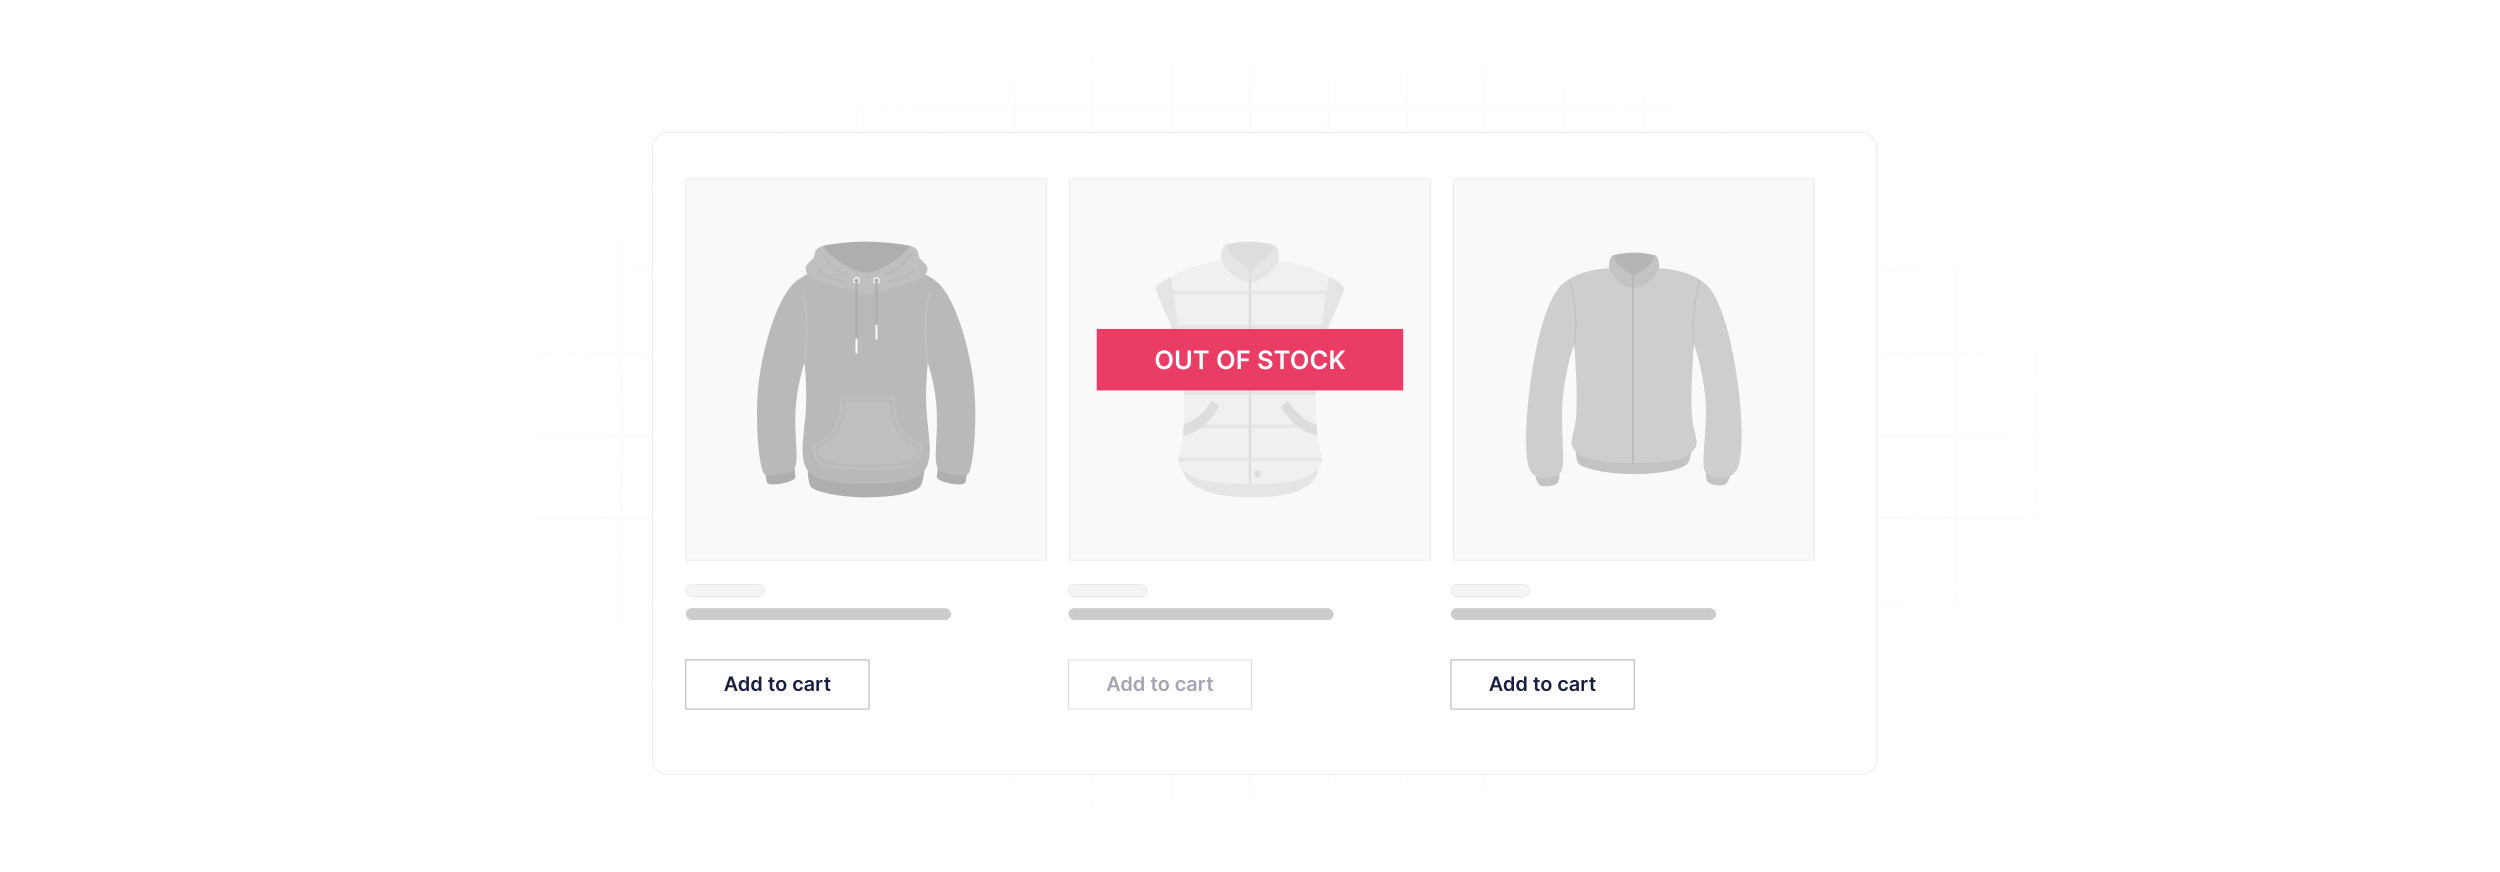<?xml version="1.0" encoding="UTF-8"?>
<svg id="Layer_1" data-name="Layer 1" xmlns="http://www.w3.org/2000/svg" xmlns:xlink="http://www.w3.org/1999/xlink" viewBox="0 0 860 300">
  <defs>
    <filter id="luminosity-invert" x="39.647" y="-.272" width="782.115" height="300.272" color-interpolation-filters="sRGB" filterUnits="userSpaceOnUse">
      <feColorMatrix result="cm" values="-1 0 0 0 1 0 -1 0 0 1 0 0 -1 0 1 0 0 0 1 0"/>
    </filter>
    <radialGradient id="radial-gradient" cx="439.235" cy="148.479" fx="439.235" fy="148.479" r="298.487" gradientTransform="translate(0 74.962) scale(1 .495)" gradientUnits="userSpaceOnUse">
      <stop offset=".123" stop-color="#000" stop-opacity=".95"/>
      <stop offset="1" stop-color="#000" stop-opacity="0"/>
    </radialGradient>
    <mask id="mask" x="39.647" y="-.272" width="782.115" height="300.272" maskUnits="userSpaceOnUse">
      <g filter="url(#luminosity-invert)">
        <rect x="39.647" y="-.272" width="782.115" height="300.272" fill="url(#radial-gradient)"/>
      </g>
    </mask>
    <filter id="drop-shadow-1" x="194.12" y="15.162" width="481.92" height="281.76" filterUnits="userSpaceOnUse">
      <feOffset dx="5" dy="5"/>
      <feGaussianBlur result="blur" stdDeviation="10"/>
      <feFlood flood-color="#000" flood-opacity=".05"/>
      <feComposite in2="blur" operator="in"/>
      <feComposite in="SourceGraphic"/>
    </filter>
  </defs>
  <rect y="0" width="860" height="300" fill="#fff"/>
  <g mask="url(#mask)">
    <g opacity=".4">
      <path d="M808.41,291.922H51.59V8.078h756.819v283.845ZM52.09,291.422h755.819V8.578H52.09v282.845Z" fill="#e6e6e6" stroke="#d6d6d6" stroke-miterlimit="10" stroke-width=".25"/>
      <rect x="51.84" y="36.413" width="756.319" height=".5" fill="#e6e6e6" stroke="#d6d6d6" stroke-miterlimit="10" stroke-width=".25"/>
      <rect x="51.84" y="64.747" width="756.319" height=".5" fill="#e6e6e6" stroke="#d6d6d6" stroke-miterlimit="10" stroke-width=".25"/>
      <rect x="51.84" y="93.082" width="756.319" height=".5" fill="#e6e6e6" stroke="#d6d6d6" stroke-miterlimit="10" stroke-width=".25"/>
      <rect x="51.84" y="121.415" width="756.319" height=".5" fill="none" stroke="#d6d6d6" stroke-miterlimit="10" stroke-width=".25"/>
      <rect x="51.84" y="149.75" width="756.319" height=".5" fill="#e6e6e6" stroke="#d6d6d6" stroke-miterlimit="10" stroke-width=".25"/>
      <rect x="51.84" y="178.084" width="756.319" height=".5" fill="#e6e6e6" stroke="#d6d6d6" stroke-miterlimit="10" stroke-width=".25"/>
      <rect x="51.84" y="206.418" width="756.319" height=".5" fill="#e6e6e6" stroke="#d6d6d6" stroke-miterlimit="10" stroke-width=".25"/>
      <rect x="51.84" y="234.753" width="756.319" height=".5" fill="#e6e6e6" stroke="#d6d6d6" stroke-miterlimit="10" stroke-width=".25"/>
      <rect x="51.84" y="263.087" width="756.319" height=".5" fill="#e6e6e6" stroke="#d6d6d6" stroke-miterlimit="10" stroke-width=".25"/>
      <rect x="780.898" y="8.328" width=".5" height="283.345" fill="#e6e6e6" stroke="#d6d6d6" stroke-miterlimit="10" stroke-width=".25"/>
      <rect x="753.887" y="8.328" width=".5" height="283.345" fill="#e6e6e6" stroke="#d6d6d6" stroke-miterlimit="10" stroke-width=".25"/>
      <rect x="726.875" y="8.328" width=".5" height="283.345" fill="#e6e6e6" stroke="#d6d6d6" stroke-miterlimit="10" stroke-width=".25"/>
      <rect x="699.864" y="8.328" width=".5" height="283.345" fill="#e6e6e6" stroke="#d6d6d6" stroke-miterlimit="10" stroke-width=".25"/>
      <rect x="672.852" y="8.328" width=".5" height="283.345" fill="#e6e6e6" stroke="#d6d6d6" stroke-miterlimit="10" stroke-width=".25"/>
      <rect x="645.841" y="8.328" width=".5" height="283.345" fill="#e6e6e6" stroke="#d6d6d6" stroke-miterlimit="10" stroke-width=".25"/>
      <rect x="618.83" y="8.328" width=".5" height="283.345" fill="#e6e6e6" stroke="#d6d6d6" stroke-miterlimit="10" stroke-width=".25"/>
      <rect x="591.818" y="8.328" width=".5" height="283.345" fill="#e6e6e6" stroke="#d6d6d6" stroke-miterlimit="10" stroke-width=".25"/>
      <rect x="564.807" y="8.328" width=".5" height="283.345" fill="#e6e6e6" stroke="#d6d6d6" stroke-miterlimit="10" stroke-width=".25"/>
      <rect x="537.795" y="8.328" width=".5" height="283.345" fill="#e6e6e6" stroke="#d6d6d6" stroke-miterlimit="10" stroke-width=".25"/>
      <rect x="510.784" y="8.328" width=".5" height="283.345" fill="#e6e6e6" stroke="#d6d6d6" stroke-miterlimit="10" stroke-width=".25"/>
      <rect x="483.772" y="8.328" width=".5" height="283.345" fill="#e6e6e6" stroke="#d6d6d6" stroke-miterlimit="10" stroke-width=".25"/>
      <rect x="456.761" y="8.328" width=".5" height="283.345" fill="#e6e6e6" stroke="#d6d6d6" stroke-miterlimit="10" stroke-width=".25"/>
      <rect x="429.75" y="8.328" width=".5" height="283.345" fill="#e6e6e6" stroke="#d6d6d6" stroke-miterlimit="10" stroke-width=".25"/>
      <rect x="402.738" y="8.328" width=".5" height="283.345" fill="#e6e6e6" stroke="#d6d6d6" stroke-miterlimit="10" stroke-width=".25"/>
      <rect x="375.727" y="8.328" width=".5" height="283.345" fill="#e6e6e6" stroke="#d6d6d6" stroke-miterlimit="10" stroke-width=".25"/>
      <rect x="348.716" y="8.328" width=".5" height="283.345" fill="#e6e6e6" stroke="#d6d6d6" stroke-miterlimit="10" stroke-width=".25"/>
      <rect x="321.704" y="8.328" width=".5" height="283.345" fill="#e6e6e6" stroke="#d6d6d6" stroke-miterlimit="10" stroke-width=".25"/>
      <rect x="294.693" y="8.328" width=".5" height="283.345" fill="#e6e6e6" stroke="#d6d6d6" stroke-miterlimit="10" stroke-width=".25"/>
      <rect x="267.682" y="8.328" width=".5" height="283.345" fill="#e6e6e6" stroke="#d6d6d6" stroke-miterlimit="10" stroke-width=".25"/>
      <rect x="240.67" y="8.328" width=".5" height="283.345" fill="#e6e6e6" stroke="#d6d6d6" stroke-miterlimit="10" stroke-width=".25"/>
      <rect x="213.659" y="8.328" width=".5" height="283.345" fill="#e6e6e6" stroke="#d6d6d6" stroke-miterlimit="10" stroke-width=".25"/>
      <rect x="186.648" y="8.328" width=".5" height="283.345" fill="#e6e6e6" stroke="#d6d6d6" stroke-miterlimit="10" stroke-width=".25"/>
      <rect x="159.636" y="8.328" width=".5" height="283.345" fill="#e6e6e6" stroke="#d6d6d6" stroke-miterlimit="10" stroke-width=".25"/>
      <rect x="132.625" y="8.328" width=".5" height="283.345" fill="#e6e6e6" stroke="#d6d6d6" stroke-miterlimit="10" stroke-width=".25"/>
      <rect x="105.613" y="8.328" width=".5" height="283.345" fill="#e6e6e6" stroke="#d6d6d6" stroke-miterlimit="10" stroke-width=".25"/>
      <rect x="78.602" y="8.328" width=".5" height="283.345" fill="#e6e6e6" stroke="#d6d6d6" stroke-miterlimit="10" stroke-width=".25"/>
    </g>
  </g>
  <g>
    <rect x="219.359" y="40.637" width="421.282" height="220.725" rx="4.971" ry="4.971" fill="#fff" filter="url(#drop-shadow-1)" stroke="#e5e5e5" stroke-miterlimit="10" stroke-width=".25"/>
    <rect x="235.932" y="61.527" width="124.043" height="131.177" fill="#f9f9f9" stroke="#e5e5e5" stroke-miterlimit="10" stroke-width=".25"/>
    <rect x="367.979" y="61.527" width="124.043" height="131.177" fill="#f9f9f9" stroke="#e5e5e5" stroke-miterlimit="10" stroke-width=".25"/>
    <rect x="500.026" y="61.527" width="124.043" height="131.177" fill="#f9f9f9" stroke="#e5e5e5" stroke-miterlimit="10" stroke-width=".25"/>
    <g>
      <rect x="235.932" y="201.105" width="27.043" height="4.111" rx="2.055" ry="2.055" fill="#f4f4f4" stroke="#e5e5e5" stroke-miterlimit="10" stroke-width=".25"/>
      <rect x="235.932" y="209.199" width="91.224" height="4.111" rx="2.055" ry="2.055" fill="#ccc"/>
      <rect x="235.932" y="227.019" width="63.025" height="16.896" fill="#fff" stroke="#939393" stroke-miterlimit="10" stroke-width=".25"/>
      <g>
        <path d="M249.137,237.673l1.749-4.969h1.111l1.752,4.969h-.96l-.413-1.226h-1.868l-.41,1.226h-.96ZM252.133,235.725l-.672-2.002h-.039l-.672,2.002h1.383Z" fill="#191f3f"/>
        <path d="M254.096,235.815c0-1.242.677-1.917,1.538-1.917.658,0,.932.396,1.065.665h.036v-1.858h.881v4.969h-.864v-.587h-.053c-.139.272-.427.652-1.068.652-.878,0-1.536-.696-1.536-1.924ZM256.752,235.81c0-.724-.31-1.191-.876-1.191-.585,0-.885.497-.885,1.191,0,.698.306,1.208.885,1.208.56,0,.876-.485.876-1.208Z" fill="#191f3f"/>
        <path d="M258.401,235.815c0-1.242.677-1.917,1.538-1.917.658,0,.932.396,1.065.665h.036v-1.858h.881v4.969h-.864v-.587h-.053c-.139.272-.427.652-1.068.652-.878,0-1.536-.696-1.536-1.924ZM261.058,235.81c0-.724-.31-1.191-.876-1.191-.585,0-.885.497-.885,1.191,0,.698.306,1.208.885,1.208.56,0,.876-.485.876-1.208Z" fill="#191f3f"/>
        <path d="M266.417,234.625h-.735v1.927c0,.354.177.432.398.432.109,0,.208-.021.257-.034l.148.686c-.094.032-.267.08-.517.088-.66.019-1.169-.325-1.165-1.026v-2.072h-.529v-.679h.529v-.894h.878v.894h.735v.679Z" fill="#191f3f"/>
        <path d="M266.953,235.824c0-1.155.694-1.927,1.786-1.927s1.786.771,1.786,1.927c0,1.152-.694,1.921-1.786,1.921s-1.786-.769-1.786-1.921ZM269.634,235.821c0-.682-.296-1.228-.891-1.228-.604,0-.9.546-.9,1.228s.296,1.221.9,1.221c.595,0,.891-.539.891-1.221Z" fill="#191f3f"/>
        <path d="M272.802,235.824c0-1.139.689-1.927,1.781-1.927.91,0,1.54.531,1.602,1.339h-.839c-.068-.358-.328-.631-.75-.631-.541,0-.902.452-.902,1.204,0,.762.354,1.22.902,1.22.386,0,.674-.231.75-.631h.839c-.063.791-.66,1.347-1.597,1.347-1.113,0-1.786-.793-1.786-1.921Z" fill="#191f3f"/>
        <path d="M276.731,236.627c0-.84.692-1.056,1.415-1.133.658-.07.922-.083.922-.335v-.015c0-.366-.223-.575-.631-.575-.429,0-.677.219-.764.474l-.82-.117c.194-.679.796-1.028,1.58-1.028.71,0,1.514.296,1.514,1.281v2.494h-.844v-.512h-.029c-.16.312-.509.587-1.094.587-.71,0-1.247-.389-1.247-1.121ZM279.07,236.336v-.44c-.114.093-.575.15-.805.183-.393.056-.686.196-.686.533,0,.322.262.49.628.49.529,0,.864-.352.864-.767Z" fill="#191f3f"/>
        <path d="M280.832,233.946h.852v.621h.039c.136-.432.492-.675.919-.675.097,0,.235.01.315.024v.808c-.075-.024-.26-.051-.408-.051-.483,0-.839.335-.839.808v2.191h-.878v-3.727Z" fill="#191f3f"/>
        <path d="M285.635,234.625h-.735v1.927c0,.354.177.432.398.432.109,0,.208-.021.257-.034l.148.686c-.094.032-.267.08-.517.088-.66.019-1.169-.325-1.165-1.026v-2.072h-.529v-.679h.529v-.894h.878v.894h.735v.679Z" fill="#191f3f"/>
      </g>
    </g>
    <g>
      <rect x="367.53" y="201.105" width="27.043" height="4.111" rx="2.055" ry="2.055" fill="#f4f4f4" stroke="#e5e5e5" stroke-miterlimit="10" stroke-width=".25"/>
      <rect x="367.53" y="209.199" width="91.224" height="4.111" rx="2.055" ry="2.055" fill="#ccc"/>
      <rect x="367.53" y="227.019" width="63.025" height="16.896" fill="#fff" opacity=".4" stroke="#939393" stroke-miterlimit="10" stroke-width=".25"/>
      <g opacity=".4">
        <path d="M380.736,237.673l1.749-4.969h1.111l1.752,4.969h-.96l-.413-1.226h-1.868l-.41,1.226h-.96ZM383.732,235.725l-.672-2.002h-.039l-.672,2.002h1.383Z" fill="#191f3f"/>
        <path d="M385.694,235.815c0-1.242.677-1.917,1.538-1.917.658,0,.932.396,1.065.665h.036v-1.858h.881v4.969h-.864v-.587h-.053c-.139.272-.427.652-1.068.652-.878,0-1.536-.696-1.536-1.924ZM388.351,235.81c0-.724-.31-1.191-.876-1.191-.585,0-.885.497-.885,1.191,0,.698.306,1.208.885,1.208.56,0,.876-.485.876-1.208Z" fill="#191f3f"/>
        <path d="M390,235.815c0-1.242.677-1.917,1.538-1.917.658,0,.932.396,1.065.665h.036v-1.858h.881v4.969h-.864v-.587h-.053c-.139.272-.427.652-1.068.652-.878,0-1.536-.696-1.536-1.924ZM392.657,235.81c0-.724-.31-1.191-.876-1.191-.585,0-.885.497-.885,1.191,0,.698.306,1.208.885,1.208.56,0,.876-.485.876-1.208Z" fill="#191f3f"/>
        <path d="M398.016,234.625h-.735v1.927c0,.354.177.432.398.432.109,0,.208-.021.257-.034l.148.686c-.094.032-.267.08-.517.088-.66.019-1.169-.325-1.165-1.026v-2.072h-.529v-.679h.529v-.894h.878v.894h.735v.679Z" fill="#191f3f"/>
        <path d="M398.551,235.824c0-1.155.694-1.927,1.786-1.927s1.786.771,1.786,1.927c0,1.152-.694,1.921-1.786,1.921s-1.786-.769-1.786-1.921ZM401.232,235.821c0-.682-.296-1.228-.891-1.228-.604,0-.9.546-.9,1.228s.296,1.221.9,1.221c.595,0,.891-.539.891-1.221Z" fill="#191f3f"/>
        <path d="M404.4,235.824c0-1.139.689-1.927,1.781-1.927.91,0,1.54.531,1.602,1.339h-.839c-.068-.358-.328-.631-.75-.631-.541,0-.902.452-.902,1.204,0,.762.354,1.22.902,1.22.386,0,.674-.231.75-.631h.839c-.063.791-.66,1.347-1.597,1.347-1.113,0-1.786-.793-1.786-1.921Z" fill="#191f3f"/>
        <path d="M408.33,236.627c0-.84.692-1.056,1.415-1.133.658-.07.922-.083.922-.335v-.015c0-.366-.223-.575-.631-.575-.429,0-.677.219-.764.474l-.82-.117c.194-.679.796-1.028,1.58-1.028.71,0,1.514.296,1.514,1.281v2.494h-.844v-.512h-.029c-.16.312-.509.587-1.094.587-.71,0-1.247-.389-1.247-1.121ZM410.669,236.336v-.44c-.114.093-.575.15-.805.183-.393.056-.686.196-.686.533,0,.322.262.49.628.49.529,0,.864-.352.864-.767Z" fill="#191f3f"/>
        <path d="M412.43,233.946h.852v.621h.039c.136-.432.492-.675.919-.675.097,0,.235.01.315.024v.808c-.075-.024-.26-.051-.408-.051-.483,0-.839.335-.839.808v2.191h-.878v-3.727Z" fill="#191f3f"/>
        <path d="M417.233,234.625h-.735v1.927c0,.354.177.432.398.432.109,0,.208-.021.257-.034l.148.686c-.094.032-.267.08-.517.088-.66.019-1.169-.325-1.165-1.026v-2.072h-.529v-.679h.529v-.894h.878v.894h.735v.679Z" fill="#191f3f"/>
      </g>
    </g>
    <g>
      <rect x="499.129" y="201.105" width="27.043" height="4.111" rx="2.055" ry="2.055" fill="#f4f4f4" stroke="#e5e5e5" stroke-miterlimit="10" stroke-width=".25"/>
      <rect x="499.129" y="209.199" width="91.224" height="4.111" rx="2.055" ry="2.055" fill="#ccc"/>
      <rect x="499.129" y="227.019" width="63.025" height="16.896" fill="#fff" stroke="#939393" stroke-miterlimit="10" stroke-width=".25"/>
      <g>
        <path d="M512.334,237.673l1.75-4.969h1.111l1.751,4.969h-.961l-.412-1.226h-1.868l-.41,1.226h-.961ZM515.331,235.725l-.673-2.002h-.038l-.672,2.002h1.383Z" fill="#191f3f"/>
        <path d="M517.293,235.815c0-1.242.677-1.917,1.538-1.917.657,0,.932.396,1.065.665h.037v-1.858h.88v4.969h-.863v-.587h-.054c-.138.272-.427.652-1.067.652-.878,0-1.535-.696-1.535-1.924ZM519.949,235.81c0-.724-.31-1.191-.876-1.191-.585,0-.886.497-.886,1.191,0,.698.306,1.208.886,1.208.56,0,.876-.485.876-1.208Z" fill="#191f3f"/>
        <path d="M521.6,235.815c0-1.242.677-1.917,1.538-1.917.657,0,.932.396,1.065.665h.037v-1.858h.88v4.969h-.863v-.587h-.054c-.138.272-.427.652-1.067.652-.878,0-1.535-.696-1.535-1.924ZM524.256,235.81c0-.724-.31-1.191-.876-1.191-.585,0-.886.497-.886,1.191,0,.698.306,1.208.886,1.208.56,0,.876-.485.876-1.208Z" fill="#191f3f"/>
        <path d="M529.614,234.625h-.735v1.927c0,.354.177.432.398.432.109,0,.209-.021.258-.034l.147.686c-.095.032-.267.08-.517.088-.66.019-1.169-.325-1.165-1.026v-2.072h-.528v-.679h.528v-.894h.879v.894h.735v.679Z" fill="#191f3f"/>
        <path d="M530.15,235.824c0-1.155.694-1.927,1.786-1.927s1.785.771,1.785,1.927c0,1.152-.693,1.921-1.785,1.921s-1.786-.769-1.786-1.921ZM532.831,235.821c0-.682-.296-1.228-.89-1.228-.605,0-.9.546-.9,1.228s.296,1.221.9,1.221c.594,0,.89-.539.89-1.221Z" fill="#191f3f"/>
        <path d="M535.999,235.824c0-1.139.69-1.927,1.781-1.927.909,0,1.54.531,1.601,1.339h-.839c-.068-.358-.328-.631-.75-.631-.541,0-.902.452-.902,1.204,0,.762.354,1.22.902,1.22.386,0,.675-.231.75-.631h.839c-.062.791-.659,1.347-1.596,1.347-1.114,0-1.786-.793-1.786-1.921Z" fill="#191f3f"/>
        <path d="M539.929,236.627c0-.84.691-1.056,1.415-1.133.657-.07.922-.083.922-.335v-.015c0-.366-.224-.575-.631-.575-.43,0-.677.219-.765.474l-.82-.117c.194-.679.796-1.028,1.58-1.028.711,0,1.514.296,1.514,1.281v2.494h-.845v-.512h-.028c-.16.312-.51.587-1.095.587-.711,0-1.247-.389-1.247-1.121ZM542.268,236.336v-.44c-.114.093-.575.15-.806.183-.393.056-.686.196-.686.533,0,.322.263.49.629.49.528,0,.863-.352.863-.767Z" fill="#191f3f"/>
        <path d="M544.028,233.946h.852v.621h.039c.136-.432.492-.675.919-.675.098,0,.235.01.315.024v.808c-.075-.024-.259-.051-.407-.051-.482,0-.84.335-.84.808v2.191h-.878v-3.727Z" fill="#191f3f"/>
        <path d="M548.833,234.625h-.735v1.927c0,.354.177.432.398.432.109,0,.209-.021.258-.034l.147.686c-.095.032-.267.08-.517.088-.66.019-1.169-.325-1.165-1.026v-2.072h-.528v-.679h.528v-.894h.879v.894h.735v.679Z" fill="#191f3f"/>
      </g>
    </g>
    <g>
      <path d="M277.79,159.763s0,5.842,1.031,7.56c1.031,1.718,9.622,3.78,19.244,3.78s16.495-1.718,18.213-3.436c1.718-1.718,1.718-7.56,1.718-7.56l-40.206-.344Z" fill="#aeaeae"/>
      <path d="M283.288,84.507s6.248-1.38,14.464-1.38,15.152,1.38,15.152,1.38c0,0-.407,11.34-14.839,12.371-14.433,1.031-14.776-12.371-14.776-12.371Z" fill="#aeaeae"/>
      <path d="M262.67,159.808s.758,4.171,1.138,6.067,10.043-.009,9.859-1.896c-.344-3.529-1.375-8.683-1.375-8.683l-9.622,4.512Z" fill="#aeaeae"/>
      <path d="M289.474,91.723s-9.966,0-16.151,5.498c-6.186,5.498-10.996,22.68-12.371,34.707-1.375,12.027-.034,27.423,1.718,30.927.687,1.375,9.622,0,10.309-1.031,2.173-3.26.226-9.546.687-20.618.344-8.247,3.093-16.495,3.093-16.495,0,0,1.031,9.622.344,17.869-.687,8.247-2.749,16.838,2.062,20.618,4.811,3.78,18.9,3.093,18.9,3.093v-71.82l-8.591-2.749Z" fill="#b9b9b9"/>
      <path d="M333.236,159.808s-.758,4.171-1.137,6.067c-.379,1.896-10.043-.009-9.859-1.896.344-3.529,1.375-8.683,1.375-8.683l9.622,4.512Z" fill="#aeaeae"/>
      <path d="M334.954,131.929c-1.375-12.027-6.186-29.209-12.371-34.707-6.186-5.498-16.151-5.498-16.151-5.498l-8.591,2.749v71.82s14.089.687,18.9-3.093c4.811-3.78,2.749-12.371,2.062-20.618-.687-8.247.344-17.869.344-17.869,0,0,2.749,8.247,3.093,16.495.461,11.072-1.486,17.358.687,20.618.687,1.031,9.622,2.405,10.309,1.031,1.752-3.504,3.093-18.9,1.718-30.927Z" fill="#b9b9b9"/>
      <g>
        <path d="M297.77,83.128c.007 0.0.008 0,0,0h0Z" fill="#bfbfbf"/>
        <path d="M297.753,83.127c.01.001.014.001.018.001-.007-0-.018-.001-.018-.001Z" fill="#bfbfbf"/>
        <path d="M297.735,83.128c-.008 0-.007 0,0,0h0Z" fill="#bfbfbf"/>
        <path d="M297.753,83.127s-.01.001-.017.001c.004-0.0.007-0.0.017-.001Z" fill="#bfbfbf"/>
        <path d="M315.997,87.599c0-2.405-3.093-3.093-3.093-3.093-1.014,3.044-10.372,9.278-14.808,9.278-4.843,0-13.793-6.234-14.808-9.278,0,0-3.093.687-3.093,3.093s-4.124,2.749-2.749,6.186c1.298,3.244,19.218,7.291,21.149,7.404,1.931-.113,18.852-4.16,20.15-7.404,1.375-3.436-2.749-3.78-2.749-6.186Z" fill="#bfbfbf"/>
      </g>
      <path d="M317.295,152.397c-10.797-2.51-9.255-16.002-9.255-16.002h-19.137s1.542,13.492-9.255,16.002c0,0-1.157,5.02,3.085,7.53,2.025,1.198,8.53,1.681,15.28,1.722v.003c.153,0,.305-.001.458-.001.152.001.305.001.458.001v-.003c6.75-.041,13.256-.524,15.28-1.722,4.242-2.51,3.085-7.53,3.085-7.53Z" fill="#bfbfbf"/>
      <path d="M298.329,160.622l-.309-.003c-7.651-.047-13.169-.637-14.761-1.579-2.578-1.526-2.806-4.148-2.713-5.575l.015-.237.227-.069c9.122-2.78,9.3-13.299,9.243-15.379l-.01-.353h16.901l-.01.353c-.057,2.08.121,12.599,9.243,15.379l.227.069.015.237c.093,1.427-.135,4.049-2.713,5.575-1.591.942-7.109,1.532-14.762,1.579l-.595.003ZM281.221,153.744c-.042,1.306.259,3.445,2.389,4.705,1.098.65,5.533,1.429,14.416,1.483h.895c8.882-.054,13.317-.833,14.415-1.483,2.13-1.261,2.43-3.4,2.389-4.705-7.119-2.306-9.576-9.494-9.505-15.63h-15.493c.071,6.136-2.386,13.324-9.505,15.63Z" fill="#b9b9b9"/>
      <path d="M277.099,124.763l-.68-.101c.024-.161,2.352-16.158-1.01-24.564l.638-.255c3.432,8.578,1.151,24.257,1.052,24.92Z" fill="#bfbfbf"/>
      <path d="M318.818,124.763c-.099-.663-2.38-16.341,1.052-24.92l.638.255c-3.362,8.405-1.034,24.403-1.01,24.564l-.68.101Z" fill="#bfbfbf"/>
      <path d="M294.628,97.737c-.663,0-1.203-.54-1.203-1.203s.54-1.203,1.203-1.203,1.203.54,1.203,1.203-.54,1.203-1.203,1.203ZM294.628,95.675c-.474,0-.859.385-.859.859s.385.859.859.859.859-.385.859-.859-.385-.859-.859-.859Z" fill="#fff"/>
      <path d="M301.501,97.737c-.663,0-1.203-.54-1.203-1.203s.54-1.203,1.203-1.203,1.203.54,1.203,1.203-.54,1.203-1.203,1.203ZM301.501,95.675c-.474,0-.859.385-.859.859s.385.859.859.859.859-.385.859-.859-.385-.859-.859-.859Z" fill="#fff"/>
      <path d="M294.628,119.303c-.239,0-.433-.194-.433-.433v-22.336c0-.239.194-.433.433-.433s.433.194.433.433v22.336c0,.239-.194.433-.433.433Z" fill="#aeaeae"/>
      <path d="M301.501,115.137c-.216,0-.391-.175-.391-.391v-18.213c0-.216.175-.391.391-.391s.391.175.391.391v18.213c0,.216-.175.391-.391.391Z" fill="#aeaeae"/>
      <path d="M294.628,121.619c-.19,0-.344-.154-.344-.344v-4.467c0-.19.154-.344.344-.344s.344.154.344.344v4.467c0,.19-.154.344-.344.344Z" fill="#fff"/>
      <path d="M301.501,116.808c-.19,0-.344-.154-.344-.344v-4.467c0-.19.154-.344.344-.344s.344.154.344.344v4.467c0,.19-.154.344-.344.344Z" fill="#fff"/>
      <path d="M304.963,94.874c-.133,0-.26-.078-.316-.208-.075-.174.006-.376.18-.452,3.205-1.379,5.987-3.768,7.835-6.727.101-.161.313-.21.473-.109.161.101.21.312.109.473-1.921,3.077-4.815,5.561-8.147,6.995-.044.019-.09.028-.136.028Z" fill="#b9b9b9"/>
      <path d="M305.659,96.906c-.012,0-.024,0-.036-0-.19-.001-.343-.155-.343-.345.001-.189.154-.343.344-.343.01-.001.023,0,.035,0,3.074,0,6.075-1.251,8.239-3.435.134-.135.351-.136.486-.002.135.134.136.351.002.486-2.292,2.314-5.472,3.639-8.727,3.639Z" fill="#b9b9b9"/>
      <path d="M291.119,94.874c-.045,0-.091-.009-.136-.028-3.332-1.434-6.225-3.918-8.146-6.995-.101-.161-.052-.373.109-.473.161-.101.373-.051.473.109,1.848,2.959,4.631,5.348,7.835,6.727.174.075.255.277.18.452-.056.13-.183.208-.316.208Z" fill="#b9b9b9"/>
      <path d="M290.422,96.906c-3.256,0-6.435-1.325-8.727-3.639-.134-.135-.133-.352.002-.486.135-.133.352-.132.486.002,2.164,2.184,5.165,3.435,8.239,3.435.012 0.0.028.004.035,0,.189,0,.343.153.344.343.001.19-.153.344-.343.345-.012 0-.024 0-.036 0Z" fill="#b9b9b9"/>
    </g>
    <g>
      <path d="M541.846,151.761s0,5.842,1.031,7.56c1.031,1.718,9.622,3.78,19.244,3.78s16.494-1.718,18.213-3.436c1.718-1.718,1.718-7.56,1.718-7.56l-40.206-.344Z" fill="#c3c3c3"/>
      <path d="M528.101,162.413s0,4.467,2.405,4.811c2.405.344,4.811-.344,5.498-1.375.687-1.031.344-3.78.344-3.78l-8.247.344Z" fill="#c3c3c3"/>
      <path d="M595.196,162.07s0,4.467-2.405,4.811c-2.405.344-4.811-.344-5.498-1.375-.687-1.031-.344-3.78-.344-3.78l8.247.344Z" fill="#c3c3c3"/>
      <path d="M554.841,87.868s6.473-2.141,14.534,0c0,0-.018,9.315-7.598,9.598-6.39.239-6.937-9.598-6.937-9.598Z" fill="#b5b5b5"/>
      <path d="M598.203,134.923c-1.375-12.027-5.154-31.615-11.34-37.113-6.186-5.498-16.151-5.498-16.151-5.498.012-3.812-1.375-4.467-1.375-4.467-.344,3.78-7.216,7.216-7.216,7.216,0,0-6.873-3.436-7.216-7.216,0,0-1.55.638-1.375,4.467,0,0-9.966,0-16.151,5.498-6.186,5.498-9.966,25.085-11.34,37.113-1.375,12.027-1.718,24.398.687,27.491,2.405,3.093,7.904,2.405,9.966.344,2.405-2.405-.344-16.151,1.031-27.147,1.375-10.996,3.78-17.182,3.78-17.182,0,0,1.375,16.495.687,24.742-.687,8.247-3.78,9.278,1.031,13.058,4.811,3.78,18.9,3.093,18.9,3.093v-.041c2.634.09,14.628.305,18.9-3.052,4.811-3.78,1.718-4.811,1.031-13.058-.687-8.247.687-24.742.687-24.742,0,0,2.405,6.186,3.78,17.182,1.375,10.996-2.062,24.742.344,27.147,2.405,2.405,7.904,2.405,10.309-.687,2.405-3.093,2.405-15.12,1.031-27.147Z" fill="#cecece"/>
      <path d="M582.534,118.324c-.889-7.375-.23-14.563,2.014-21.973l.523.159c-2.221,7.336-2.874,14.451-1.994,21.749l-.542.065Z" fill="#c3c3c3"/>
      <path d="M541.904,118.597l-.542-.065c.936-7.767.334-15.496-1.742-22.352l.523-.159c2.098,6.928,2.707,14.734,1.762,22.576Z" fill="#c3c3c3"/>
      <path d="M569.337,87.844c-.344,3.78-7.483,7.037-7.483,7.037,0,0-6.606-3.257-6.95-7.037,0,0-1.652.587-1.375,4.467,0,0,2.319,6.49,8.233,6.624,6.112.138,8.948-6.624,8.948-6.624.098-4-1.375-4.467-1.375-4.467Z" fill="#c3c3c3"/>
      <path d="M561.732,159.594c-.151,0-.273-.122-.273-.273v-64.604c0-.151.122-.273.273-.273s.273.122.273.273v64.604c0,.151-.122.273-.273.273Z" fill="#b5b5b5"/>
    </g>
    <g opacity=".8">
      <path d="M406.735,160.062s-1.972,11.041,24.053,11.041,22.476-11.435,22.476-11.435l-46.529.394Z" fill="#e0e0e0"/>
      <path d="M421.325,84.354s7.692-2.76,17.155,0c0,0-3.354,11.041-8.875,11.041s-8.281-11.041-8.281-11.041Z" fill="#d6d6d6"/>
      <path d="M421.719,84.354s-1.972,0-1.577,5.126c0,0-11.041,1.577-18.139,6.309l4.338,23.659s1.577,18.927.789,28.391c-.789,9.464-4.338,10.646,1.183,14.984,5.52,4.338,21.687,3.549,21.687,3.549v-73.737s-7.886-3.943-8.281-8.281Z" fill="#eee"/>
      <path d="M402.729,95.414s-5.063,1.952-5.063,3.924,8.675,20.11,8.675,20.11l-3.612-24.034Z" fill="#e0e0e0"/>
      <path d="M438.281,84.354s1.972,0,1.577,5.126c0,0,11.041,1.577,18.139,6.309l-4.338,23.659s-1.577,18.927-.789,28.391c.789,9.464,4.338,10.646-1.183,14.984-5.52,4.338-21.687,3.549-21.687,3.549v-73.737s7.886-3.943,8.281-8.281Z" fill="#eee"/>
      <path d="M457.048,95.214s5.286,2.152,5.286,4.124-8.675,20.11-8.675,20.11l3.389-24.234Z" fill="#e0e0e0"/>
      <path d="M438.281,84.354c-.394,4.338-8.281,8.084-8.281,8.084,0,0-7.886-3.747-8.281-8.084,0,0-1.972,0-1.577,5.126,0,0,3.549,7.492,9.858,7.492s9.858-7.492,9.858-7.492c.394-5.126-1.577-5.126-1.577-5.126Z" fill="#e0e0e0"/>
      <rect x="403.387" y="99.931" width="53.035" height="1.183" fill="#e0e0e0"/>
      <rect x="403.387" y="111.761" width="53.035" height="1.183" fill="#e0e0e0"/>
      <rect x="406.738" y="123.196" width="46.332" height="1.183" fill="#e0e0e0"/>
      <rect x="407.33" y="134.631" width="45.149" height="1.183" fill="#e0e0e0"/>
      <rect x="407.331" y="146.066" width="45.345" height="1.183" fill="#e0e0e0"/>
      <rect x="405.358" y="157.501" width="49.289" height="1.183" fill="#e0e0e0"/>
      <path d="M432.075,93.531c0-.322.261-.583.583-.583s.583.261.583.583-.261.583-.583.583-.583-.261-.583-.583Z" fill="#eee"/>
      <path d="M431.383,163.022c0-.653.53-1.183,1.183-1.183s1.183.53,1.183,1.183-.53,1.183-1.183,1.183-1.183-.53-1.183-1.183Z" fill="#d6d6d6"/>
      <path d="M443.012,137.784s3.943,6.703,9.858,8.281l.177,3.668s-7.668-.908-12.4-9.978l2.366-1.972Z" fill="#d6d6d6"/>
      <path d="M416.988,137.784s-3.842,6.571-9.757,8.148l-.3,4.001s7.691-1.108,12.423-10.178l-2.366-1.972Z" fill="#d6d6d6"/>
      <rect x="429.606" y="92.044" width=".789" height="74.328" fill="#d6d6d6"/>
    </g>
    <rect x="377.279" y="113.158" width="105.442" height="21.153" fill="#e93d65"/>
    <g>
      <path d="M400.468,127.057c-1.675,0-2.929-1.217-2.929-3.274,0-2.061,1.254-3.275,2.929-3.275,1.671,0,2.929,1.215,2.929,3.275s-1.258,3.274-2.929,3.274ZM400.468,121.544c-1.037,0-1.768.787-1.768,2.238,0,1.45.731,2.238,1.768,2.238,1.04,0,1.768-.788,1.768-2.238,0-1.451-.729-2.238-1.768-2.238Z" fill="#fff"/>
      <path d="M409.68,120.595v4.215c0,1.444-1.114,2.257-2.587,2.257-1.478,0-2.586-.812-2.586-2.257v-4.215h1.155v4.186c0,.787.632,1.245,1.432,1.245.803,0,1.435-.458,1.435-1.245v-4.186h1.152Z" fill="#fff"/>
      <path d="M410.67,120.595h5.086v.968h-1.971v5.407h-1.145v-5.407h-1.97v-.968Z" fill="#fff"/>
      <path d="M421.693,127.057c-1.675,0-2.929-1.217-2.929-3.274,0-2.061,1.254-3.275,2.929-3.275,1.672,0,2.929,1.215,2.929,3.275s-1.257,3.274-2.929,3.274ZM421.693,121.544c-1.037,0-1.768.787-1.768,2.238,0,1.45.731,2.238,1.768,2.238,1.04,0,1.768-.788,1.768-2.238,0-1.451-.729-2.238-1.768-2.238Z" fill="#fff"/>
      <path d="M425.732,120.595h4.084v.968h-2.929v1.73h2.649v.969h-2.649v2.708h-1.155v-6.375Z" fill="#fff"/>
      <path d="M435.318,121.484c-.722,0-1.151.352-1.154.831-.007.532.56.754,1.083.878l.598.149c.959.228,1.871.731,1.874,1.837-.003,1.124-.891,1.887-2.419,1.887-1.484,0-2.428-.713-2.475-1.98h1.136c.047.67.607.993,1.33.993.753,0,1.27-.364,1.272-.909-.003-.494-.457-.709-1.145-.884l-.725-.186c-1.05-.271-1.7-.797-1.7-1.712-.003-1.127,1.003-1.881,2.341-1.881,1.357,0,2.275.763,2.297,1.84h-1.11c-.06-.541-.514-.862-1.202-.862Z" fill="#fff"/>
      <path d="M438.477,120.595h5.086v.968h-1.97v5.407h-1.145v-5.407h-1.971v-.968Z" fill="#fff"/>
      <path d="M447.042,127.057c-1.675,0-2.93-1.217-2.93-3.274,0-2.061,1.255-3.275,2.93-3.275,1.671,0,2.929,1.215,2.929,3.275s-1.258,3.274-2.929,3.274ZM447.042,121.544c-1.037,0-1.769.787-1.769,2.238,0,1.45.731,2.238,1.769,2.238,1.039,0,1.768-.788,1.768-2.238,0-1.451-.729-2.238-1.768-2.238Z" fill="#fff"/>
      <path d="M455.372,122.745c-.134-.763-.74-1.201-1.516-1.201-1.043,0-1.777.8-1.777,2.238,0,1.463.741,2.238,1.774,2.238.763,0,1.373-.421,1.519-1.168l1.165.007c-.178,1.217-1.184,2.197-2.699,2.197-1.681,0-2.92-1.217-2.92-3.274,0-2.061,1.255-3.275,2.92-3.275,1.413,0,2.503.822,2.699,2.238h-1.165Z" fill="#fff"/>
      <path d="M457.611,120.595h1.154v2.929h.078l2.487-2.929h1.41l-2.466,2.86,2.487,3.515h-1.388l-1.902-2.733-.707.834v1.899h-1.154v-6.375Z" fill="#fff"/>
    </g>
  </g>
</svg>